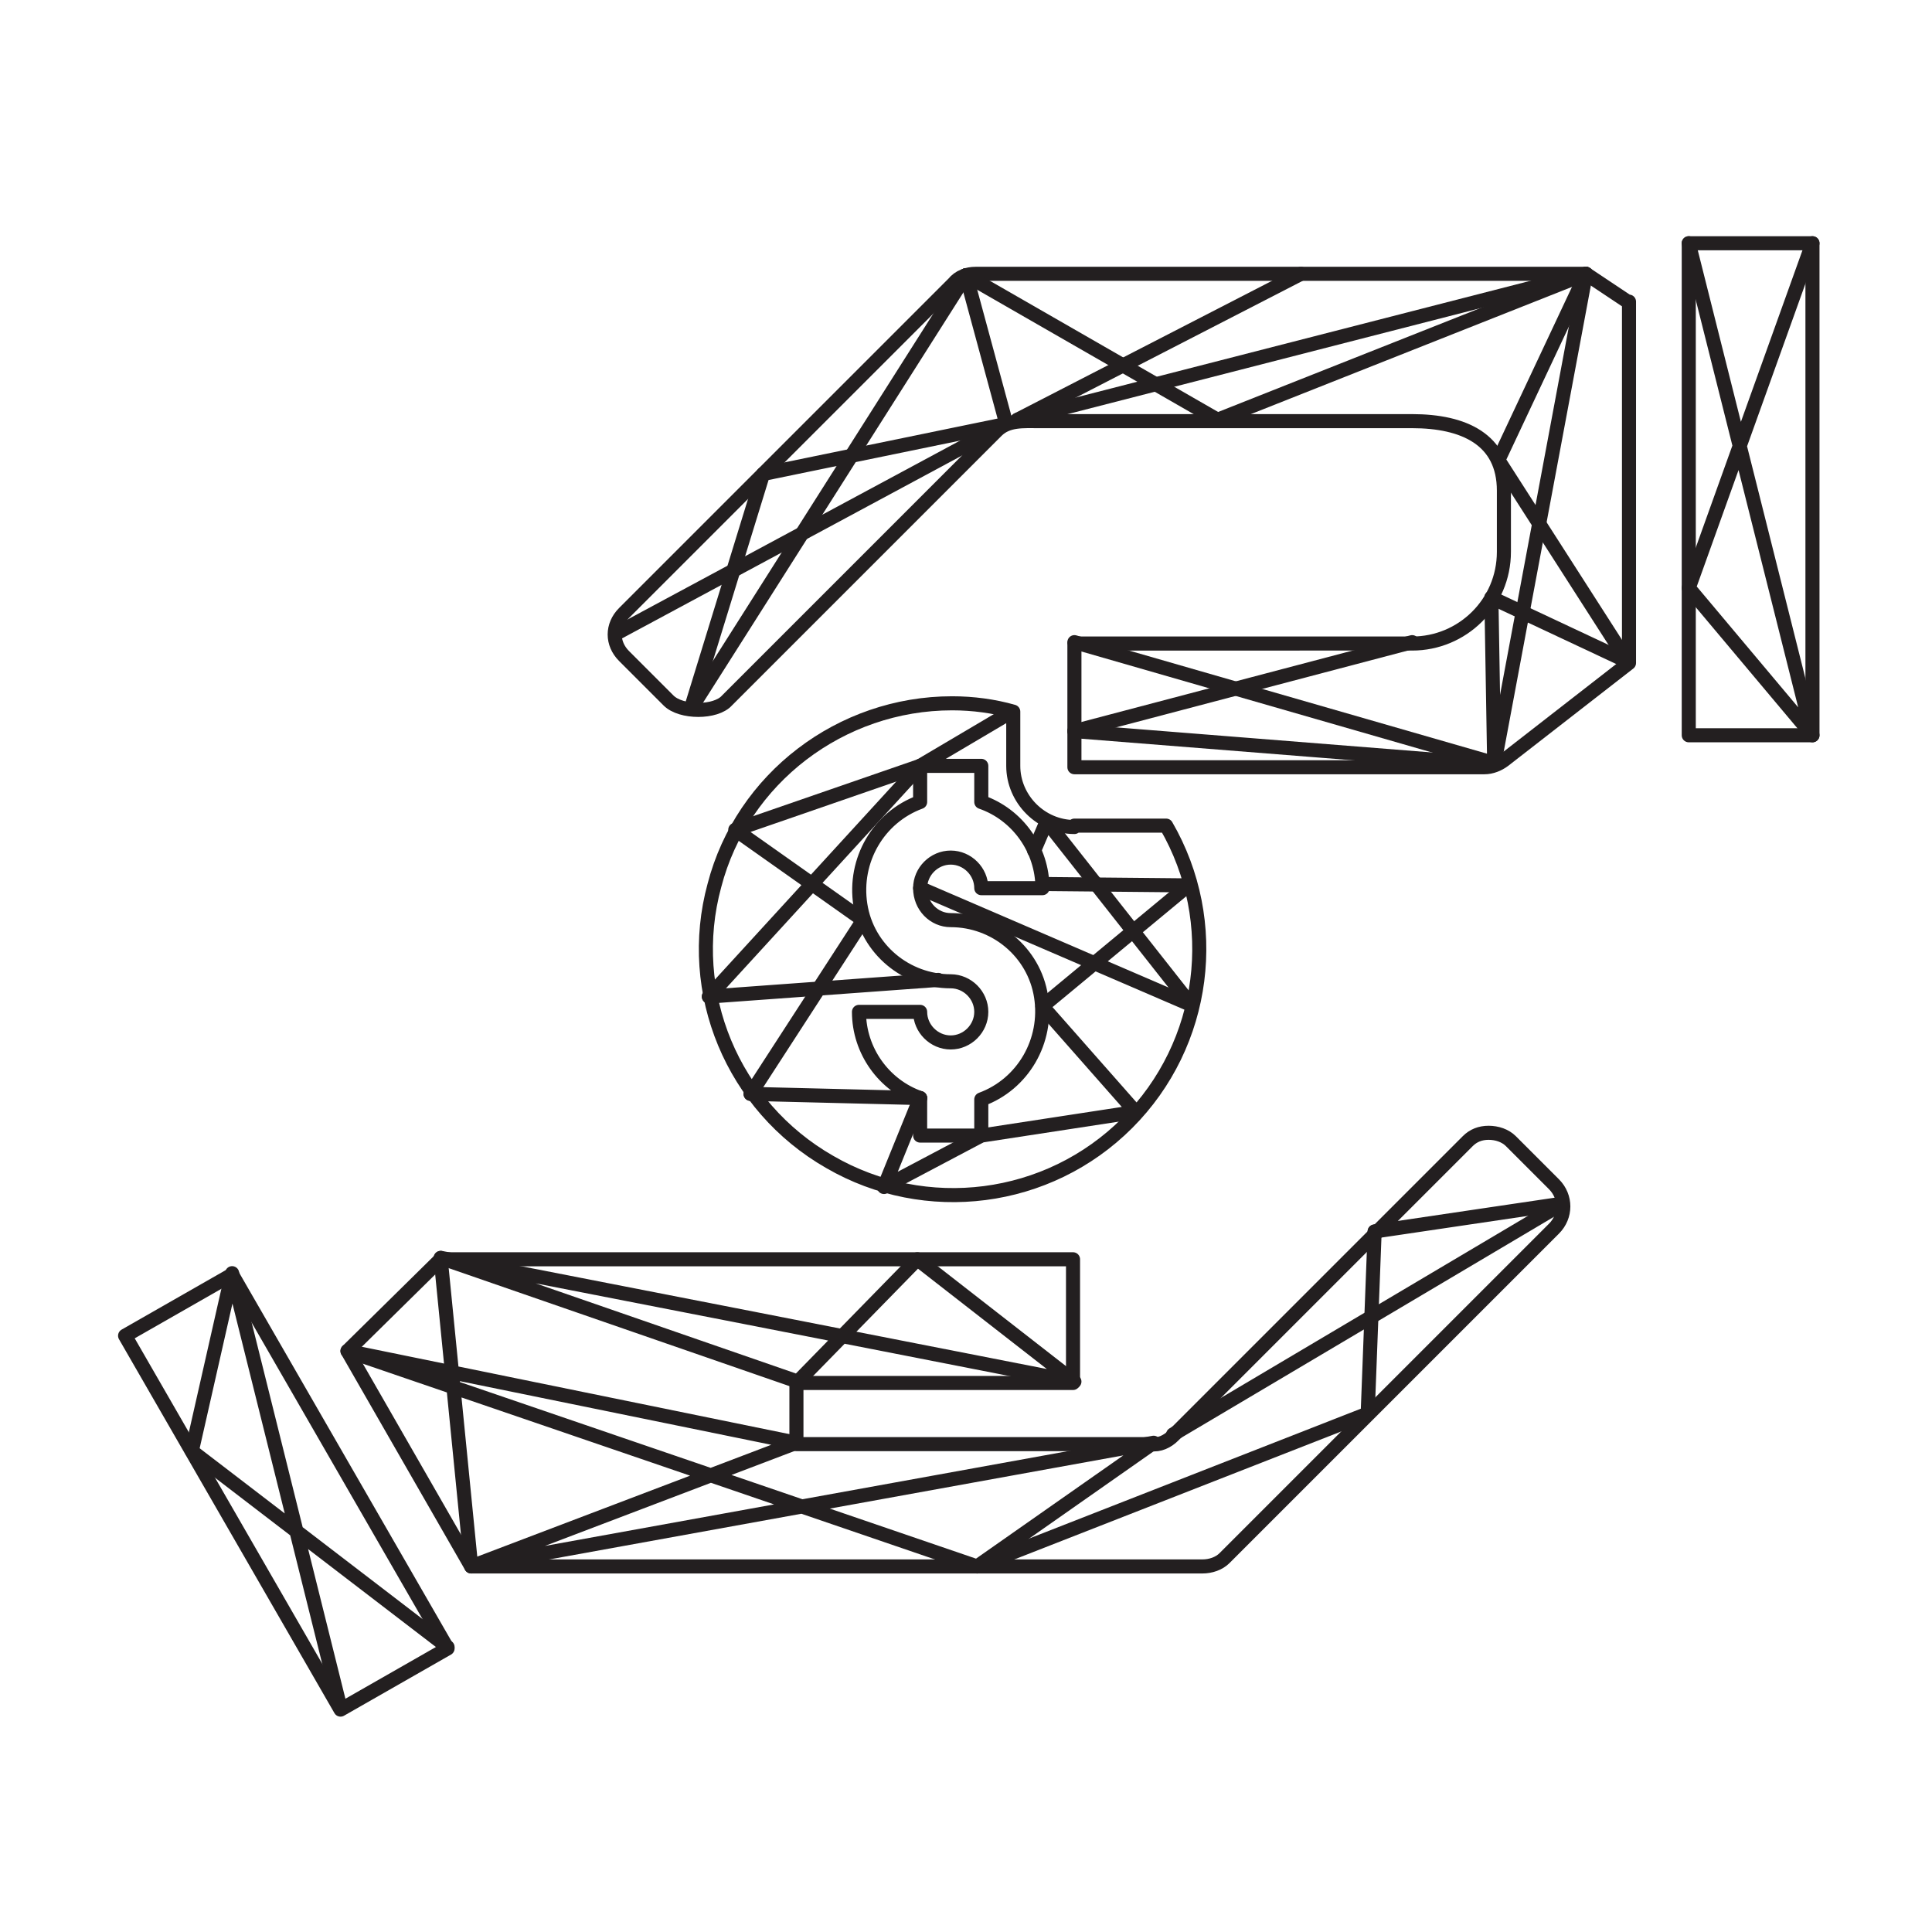 <?xml version="1.0" encoding="utf-8"?>
<!-- Generator: Adobe Illustrator 22.1.0, SVG Export Plug-In . SVG Version: 6.00 Build 0)  -->
<svg version="1.1" id="Layer_1" xmlns="http://www.w3.org/2000/svg" xmlns:xlink="http://www.w3.org/1999/xlink" x="0px" y="0px"
	 viewBox="0 0 139 139" style="enable-background:new 0 0 139 139;" xml:space="preserve">
<style type="text/css">
	.st0{fill:none;stroke:#E6E7E8;stroke-width:1.088;stroke-miterlimit:10;}
	.st1{fill:none;stroke:#231F20;stroke-width:1.012;stroke-miterlimit:10;}
	.st2{fill:#231F20;}
	.st3{fill:none;stroke:#231F20;stroke-width:1.012;stroke-linecap:round;stroke-linejoin:round;stroke-miterlimit:10;}
</style>
<g>
	<path class="st3" d="M77.3,59.5c-2.4,0-4.4-2-4.4-4.4v-3.9c-1.4-0.4-2.9-0.6-4.4-0.6c-8,0-15.1,5.4-17.1,13.1
		c-2.1,7.7,1.3,15.9,8.3,19.9c6.9,4,15.7,2.9,21.4-2.8c5.7-5.7,6.8-14.5,2.8-21.4H77.3z M68.4,66.2c3.2,0,6,2.3,6.5,5.5
		c0.5,3.2-1.3,6.3-4.3,7.4v2.6h-4.4V79c-2.6-0.9-4.4-3.4-4.4-6.2h4.4c0,1.2,1,2.2,2.2,2.2c1.2,0,2.2-1,2.2-2.2c0-1.2-1-2.2-2.2-2.2
		c-3.2,0-6-2.3-6.5-5.5c-0.5-3.2,1.3-6.3,4.3-7.4v-2.6h4.4v2.6c2.6,0.9,4.4,3.4,4.4,6.2h-4.4c0-1.2-1-2.2-2.2-2.2
		c-1.2,0-2.2,1-2.2,2.2C66.2,65.2,67.2,66.2,68.4,66.2z"/>
	<path class="st3" d="M121.5,17.5h8.9v35.4h-8.9V17.5z"/>
	<path class="st3" d="M117.1,21.7l-3-2H70.2c-0.6,0-1.2,0.2-1.6,0.7L44.9,44.1c-0.9,0.9-0.9,2.2,0,3.1l3.2,3.2
		c0.9,0.9,3.4,0.9,4.2,0l19.4-19.4c0.8-0.8,1.9-0.7,3.1-0.7h26.8c3.7,0,6.6,1.3,6.6,5v4.4c0,3.7-3,6.6-6.6,6.6H77.3v8.9h29.5
		c0.5,0,1-0.2,1.4-0.5l9-7V21.7z"/>
	<path class="st3" d="M86.5,112.7c0.6,0,1.2-0.2,1.6-0.6l23.7-23.7c0.9-0.9,0.9-2.3,0-3.2l-3.1-3.1c-0.4-0.4-1-0.6-1.6-0.6
		c-0.6,0-1.1,0.2-1.5,0.6l-21.2,21.2c-0.4,0.4-1,0.7-1.6,0.6H57.3v-4.4h19.9v-8.9H31.7L25,97.2l8.9,15.5H86.5z"/>
	<path class="st3" d="M9,96.1l7.7-4.4l15.5,26.9l-7.7,4.4L9,96.1z"/>
	<line class="st3" x1="77.3" y1="52.6" x2="101.6" y2="46.2"/>
	<polyline class="st3" points="114.1,19.7 107.5,55 77.3,52.6 	"/>
	<line class="st3" x1="107.3" y1="43" x2="117.1" y2="47.6"/>
	<polyline class="st3" points="77.3,46.2 107.5,54.9 107.3,43 	"/>
	<polyline class="st3" points="114.1,19.7 107.8,33.1 117.1,47.6 	"/>
	<polyline class="st3" points="69.5,19.8 87.6,30.2 114.1,19.7 	"/>
	<polyline class="st3" points="49.7,51 54.9,34.1 72.4,30.5 69.5,19.8 	"/>
	<line class="st3" x1="69.5" y1="19.8" x2="49.7" y2="51"/>
	<line class="st3" x1="44.3" y1="45.6" x2="72" y2="30.7"/>
	<line class="st3" x1="73.2" y1="30.2" x2="93.6" y2="19.7"/>
	<line class="st3" x1="114.1" y1="19.7" x2="73.2" y2="30.2"/>
	<path class="st3" d="M77.3,99.4c0,0-45.9-9-45.6-8.9l25.7,8.9l8.6-8.8L77.3,99.4"/>
	<polyline class="st3" points="31.7,90.5 33.9,112.7 57.3,103.8 25,97.2 70.3,112.7 83,103.8 33.9,112.7 	"/>
	<polyline class="st3" points="98.9,88.6 98.4,101.7 70.3,112.7 	"/>
	<line class="st3" x1="112.4" y1="86.6" x2="98.9" y2="88.6"/>
	<line class="st3" x1="84.4" y1="103.2" x2="112.4" y2="86.6"/>
	<polyline class="st3" points="121.5,17.5 130.4,52.9 121.5,42.3 130.4,17.5 	"/>
	<polyline class="st3" points="24.5,122.9 16.7,91.6 13.8,104.4 32.2,118.5 	"/>
	<line class="st3" x1="85.7" y1="72.3" x2="66.2" y2="63.9"/>
	<polyline class="st3" points="74.4,61.2 75.3,59.1 85.7,72.3 	"/>
	<line class="st3" x1="85.5" y1="63.7" x2="75" y2="63.6"/>
	<line class="st3" x1="75" y1="72.4" x2="85.5" y2="63.7"/>
	<polyline class="st3" points="66.2,79 63.6,85.4 70.6,81.7 81.7,80 75,72.4 	"/>
	<line class="st3" x1="54" y1="78.7" x2="66.2" y2="79"/>
	<polyline class="st3" points="72.8,51.2 66.2,55.1 52.9,59.7 62.1,66.2 54,78.7 	"/>
	<line class="st3" x1="51" y1="71.7" x2="67.5" y2="70.5"/>
	<line class="st3" x1="66.2" y1="55.1" x2="51" y2="71.7"/>
</g>
</svg>
